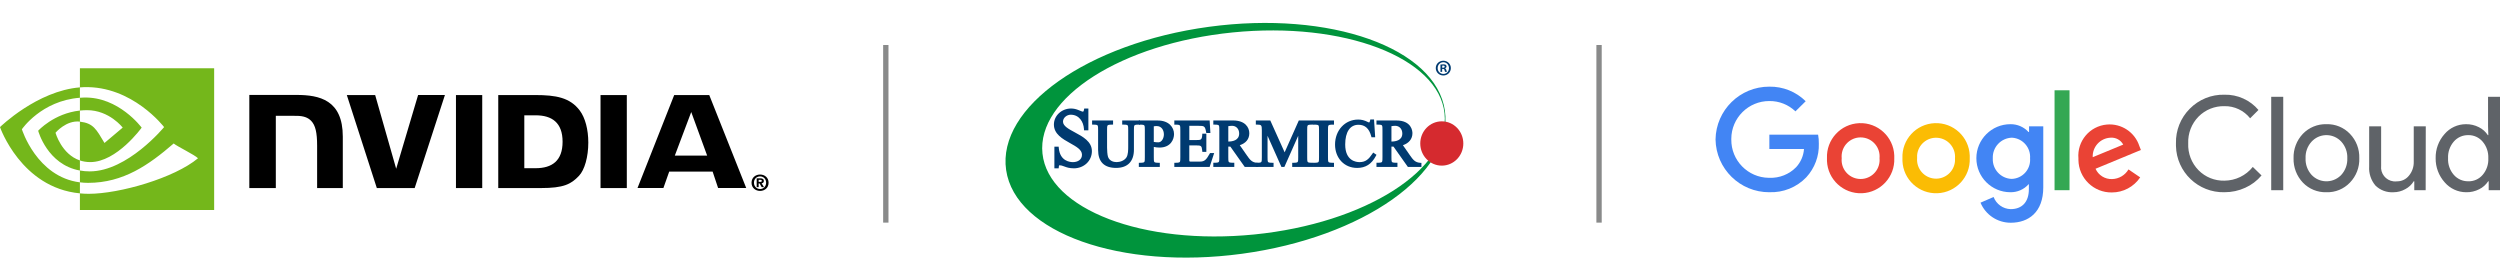 <?xml version="1.0" encoding="UTF-8"?>
<svg xmlns="http://www.w3.org/2000/svg" xmlns:xlink="http://www.w3.org/1999/xlink" id="Layer_2" data-name="Layer 2" viewBox="0 0 1407.52 156.49">
  <defs>
    <style>
      .cls-1 {
        fill: none;
      }

      .cls-2 {
        fill: #4285f4;
      }

      .cls-3 {
        fill: #00943c;
      }

      .cls-4 {
        clip-path: url(#clippath-1);
      }

      .cls-5 {
        fill: #34a853;
      }

      .cls-6 {
        fill: #fbbc04;
      }

      .cls-7 {
        fill: #ea4335;
      }

      .cls-8 {
        fill: #003a70;
      }

      .cls-9 {
        fill: #5f6368;
      }

      .cls-10 {
        fill: #898a8a;
      }

      .cls-11 {
        fill: #74b71b;
      }

      .cls-12 {
        clip-path: url(#clippath);
      }

      .cls-13 {
        fill: #d52a2f;
      }
    </style>
    <clipPath id="clippath">
      <rect class="cls-1" x="547.59" width="285.29" height="156.49"></rect>
    </clipPath>
    <clipPath id="clippath-1">
      <rect class="cls-1" x="547.59" width="285.29" height="156.49"></rect>
    </clipPath>
  </defs>
  <g id="svg2">
    <g>
      <path id="Reg" d="M427.13,102.42v-1.2h.77c.42,0,.99.03.99.54,0,.55-.29.65-.79.65h-.97M427.13,103.26h.51l1.19,2.09h1.3l-1.32-2.17c.68-.05,1.24-.37,1.24-1.29,0-1.14-.79-1.5-2.11-1.5h-1.92v4.97h1.1v-2.09M432.72,102.87c0-2.92-2.27-4.61-4.79-4.61s-4.81,1.69-4.81,4.61,2.27,4.62,4.81,4.62,4.79-1.7,4.79-4.62M431.33,102.87c0,2.13-1.56,3.55-3.41,3.55v-.02c-1.9.02-3.43-1.41-3.43-3.54s1.53-3.55,3.43-3.55,3.41,1.42,3.41,3.55Z"></path>
      <path id="NVIDIA" d="M256.71,53.51v52.37h14.79v-52.37h-14.79ZM140.37,53.44v52.44h14.92v-40.7l11.64.04c3.83,0,6.48.92,8.32,2.89,2.34,2.49,3.29,6.51,3.29,13.87v23.91h14.46v-28.97c0-20.68-13.18-23.47-26.08-23.47h-26.56ZM280.52,53.51v52.37h23.99c12.78,0,16.95-2.13,21.46-6.89,3.19-3.35,5.25-10.69,5.25-18.72,0-7.36-1.74-13.93-4.79-18.02-5.48-7.31-13.37-8.74-25.16-8.74h-20.76ZM295.19,64.92h6.36c9.22,0,15.19,4.14,15.19,14.89s-5.97,14.89-15.19,14.89h-6.36v-29.79ZM235.39,53.51l-12.34,41.5-11.83-41.5h-15.96s16.89,52.36,16.89,52.36h21.32l17.02-52.37h-15.1ZM338.11,105.88h14.79v-52.36h-14.8s0,52.36,0,52.36ZM379.57,53.53l-20.65,52.33h14.58l3.27-9.25h24.44l3.09,9.25h15.83l-20.81-52.33h-19.76ZM389.17,63.08l8.96,24.52h-18.2l9.24-24.52Z"></path>
      <path id="Eye_Mark" data-name="Eye Mark" class="cls-11" d="M44.99,62.24v-7.21c.7-.05,1.41-.09,2.13-.11,19.71-.62,32.64,16.94,32.64,16.94,0,0-13.97,19.4-28.94,19.4-2.16,0-4.09-.35-5.83-.93v-21.85c7.67.93,9.22,4.32,13.83,12.01l10.26-8.65s-7.49-9.82-20.12-9.82c-1.37,0-2.69.1-3.98.23M44.99,38.44v10.76c.71-.06,1.42-.1,2.13-.13,27.41-.92,45.27,22.48,45.27,22.48,0,0-20.51,24.94-41.88,24.94-1.96,0-3.79-.18-5.51-.49v6.65c1.47.19,3,.3,4.59.3,19.89,0,34.27-10.15,48.19-22.17,2.31,1.85,11.76,6.35,13.7,8.32-13.24,11.08-44.1,20.02-61.59,20.02-1.69,0-3.31-.1-4.9-.25v9.35h75.58V38.44H44.99ZM44.99,90.33v5.68c-18.39-3.28-23.5-22.4-23.5-22.4,0,0,8.83-9.78,23.5-11.37v6.23s-.02,0-.03,0c-7.7-.92-13.71,6.27-13.71,6.27,0,0,3.37,12.11,13.74,15.59M12.32,72.78s10.9-16.09,32.67-17.75v-5.84C20.88,51.14,0,71.55,0,71.55c0,0,11.82,34.18,44.99,37.31v-6.2c-24.34-3.06-32.67-29.88-32.67-29.88Z"></path>
    </g>
    <g>
      <path class="cls-9" d="M1252.38,108.23c-14.74.34-26.96-11.33-27.3-26.06-.01-.49,0-.97,0-1.46-.19-7.28,2.61-14.32,7.76-19.47,5.13-5.24,12.21-8.11,19.54-7.92,7.35-.18,14.4,2.98,19.15,8.59l-4.69,4.69c-3.49-4.41-8.84-6.94-14.46-6.83-5.46-.13-10.74,1.99-14.59,5.87-3.93,4.01-6.03,9.46-5.81,15.07-.24,5.63,1.86,11.11,5.81,15.13,3.84,3.9,9.12,6.02,14.59,5.87,6.21-.03,12.08-2.87,15.96-7.73l4.92,4.79c-2.49,2.97-5.62,5.34-9.16,6.93-3.67,1.69-7.67,2.55-11.72,2.52ZM1285.48,54.5v52.58h-6.77v-52.58h6.77ZM1291.29,89.07c-.15-5.09,1.74-10.03,5.24-13.73,3.47-3.59,8.29-5.56,13.28-5.43,4.97-.14,9.78,1.83,13.22,5.43,3.54,3.68,5.44,8.63,5.27,13.73.19,5.1-1.71,10.06-5.27,13.73-3.43,3.61-8.24,5.59-13.22,5.43-5,.15-9.82-1.82-13.28-5.43-3.5-3.7-5.38-8.64-5.24-13.73ZM1298.06,89.07c-.16,3.45,1.06,6.83,3.38,9.39,4.35,4.62,11.63,4.84,16.25.48.17-.16.33-.32.48-.48,2.32-2.56,3.54-5.93,3.38-9.39.15-3.43-1.07-6.78-3.38-9.32-4.25-4.62-11.44-4.92-16.06-.67-.23.21-.46.44-.67.67-2.32,2.54-3.53,5.89-3.38,9.32ZM1365.64,107.08h-6.38v-5.01h-.32c-1.14,1.87-2.78,3.4-4.72,4.41-2.03,1.15-4.31,1.75-6.64,1.76-3.77.24-7.48-1.12-10.18-3.77-2.53-2.99-3.8-6.85-3.54-10.76v-22.57h6.74v22.15c-.51,4.36,2.61,8.31,6.97,8.82.64.08,1.3.07,1.94-.01,2.62.05,5.11-1.14,6.74-3.19,1.82-2.19,2.79-4.97,2.71-7.82v-19.95h6.77l-.06,35.95ZM1388.5,108.23c-4.65,0-9.07-2.03-12.1-5.55-3.35-3.73-5.18-8.58-5.11-13.6-.11-4.99,1.67-9.83,4.98-13.57,3.01-3.56,7.44-5.6,12.1-5.59,2.52-.04,5.01.54,7.25,1.69,2.05,1.01,3.79,2.55,5.04,4.47h.29l-.16-4.95v-16.63h6.74v52.58h-6.38v-5.01h-.29c-1.25,1.91-2.99,3.46-5.04,4.47-2.26,1.16-4.77,1.75-7.31,1.69ZM1389.61,102.07c3.12.1,6.12-1.23,8.14-3.61,2.23-2.6,3.38-5.96,3.19-9.39.15-3.4-.99-6.73-3.19-9.32-2.02-2.4-5.01-3.75-8.14-3.67-3.12-.05-6.11,1.3-8.14,3.67-2.21,2.59-3.35,5.92-3.19,9.32-.18,3.4.97,6.74,3.19,9.32,2.03,2.37,5.02,3.72,8.14,3.67Z"></path>
      <g id="_75x24px" data-name=" 75x24px">
        <path class="cls-2" d="M996.16,108.23c-16.53.05-30.03-13.19-30.3-29.72.26-16.53,13.76-29.77,30.3-29.72,7.65-.13,15.02,2.83,20.46,8.2l-5.78,5.71c-3.94-3.79-9.22-5.88-14.68-5.81-11.79-.04-21.39,9.5-21.42,21.29,0,.11,0,.21,0,.32-.14,11.79,9.31,21.47,21.1,21.61.11,0,.21,0,.32,0,5.64.23,11.12-1.94,15.07-5.97,2.6-2.81,4.17-6.43,4.44-10.25h-19.51v-8.08h27.45c.3,1.67.44,3.37.41,5.08.22,7.01-2.33,13.82-7.09,18.96-5.42,5.63-12.98,8.67-20.78,8.36Z"></path>
        <path class="cls-7" d="M1066.49,89.07c.43,10.46-7.7,19.29-18.17,19.72-10.46.43-19.29-7.7-19.72-18.17-.02-.52-.02-1.04,0-1.56-.43-10.46,7.7-19.29,18.17-19.72,10.46-.43,19.29,7.7,19.72,18.17.02.52.02,1.04,0,1.56ZM1058.19,89.07c.56-5.88-3.76-11.1-9.64-11.66-5.88-.56-11.1,3.76-11.66,9.64-.06.67-.06,1.35,0,2.02-.56,5.88,3.76,11.1,9.64,11.66,5.88.56,11.1-3.76,11.66-9.64.06-.67.06-1.35,0-2.02Z"></path>
        <path class="cls-6" d="M1108.98,89.07c.43,10.46-7.7,19.29-18.17,19.72-10.46.43-19.29-7.7-19.72-18.17-.02-.52-.02-1.04,0-1.56-.43-10.46,7.7-19.29,18.17-19.72,10.46-.43,19.29,7.7,19.72,18.17.02.52.02,1.04,0,1.56ZM1100.68,89.07c.46-5.89-3.95-11.03-9.84-11.49-5.89-.46-11.03,3.95-11.49,9.84-.04.55-.04,1.1,0,1.65-.46,5.89,3.95,11.03,9.84,11.49,5.89.46,11.03-3.95,11.49-9.84.04-.55.04-1.1,0-1.65Z"></path>
        <path class="cls-2" d="M1150.38,71.13v34.35c0,14.11-8.4,19.92-18.29,19.92-7.45.04-14.18-4.42-17.05-11.3l7.37-3.19c1.52,4,5.3,6.7,9.58,6.83,6.38,0,10.28-3.93,10.28-11.24v-2.75h-.19c-2.58,2.92-6.32,4.55-10.22,4.47-10.58,0-19.15-8.58-19.15-19.15s8.58-19.15,19.15-19.15c3.88-.07,7.6,1.53,10.22,4.41h.29v-3.19h8.01ZM1142.94,89.2c.48-5.96-3.96-11.18-9.91-11.66-.12,0-.24-.02-.37-.02-6.13.22-10.92,5.37-10.7,11.5,0,.06,0,.12,0,.18-.28,6.08,4.41,11.23,10.49,11.52.07,0,.14,0,.21,0,5.9-.21,10.52-5.16,10.31-11.07,0-.16-.02-.33-.03-.49v.03Z"></path>
        <path class="cls-5" d="M1165.16,50.83v56.25h-8.43v-56.25h8.43Z"></path>
        <path class="cls-7" d="M1198.36,95.39l6.58,4.47c-3.57,5.32-9.56,8.51-15.96,8.49-10.24.15-18.66-8.04-18.81-18.28,0-.29,0-.58,0-.87-.84-9.7,6.34-18.24,16.03-19.08,8.17-.71,15.75,4.32,18.28,12.12l.86,2.2-25.54,10.57c1.63,3.66,5.32,5.96,9.32,5.81,3.81-.09,7.3-2.14,9.23-5.43ZM1178.22,88.5l17.17-7.09c-1.4-2.6-4.21-4.12-7.15-3.89-5.79.26-10.28,5.16-10.02,10.96,0,0,0,.01,0,.02Z"></path>
      </g>
    </g>
    <rect class="cls-10" x="898.78" y="25.34" width="3" height="100"></rect>
    <rect class="cls-10" x="497.22" y="25.34" width="3" height="100"></rect>
    <g class="cls-12">
      <g class="cls-4">
        <path class="cls-3" d="M813.48,62.23c-5.14-35.28-64.59-56.39-132.81-47.14-68.21,9.25-119.35,45.35-114.21,80.64,5.13,35.28,64.59,56.39,132.81,47.14,68.21-9.25,119.35-45.35,114.21-80.64M706.16,132.01c-62.51,6.25-115.89-14.14-119.24-45.55-3.35-31.41,44.61-61.94,107.12-68.2,62.5-6.25,115.89,14.14,119.24,45.55,3.34,31.41-44.61,61.94-107.12,68.2"></path>
        <path class="cls-8" d="M611.94,72.51h-.81c-.31-4.86-3.37-8.78-8.31-8.78-2.56,0-5.17,1.99-5.17,4.76,0,6.43,16.26,7.54,16.26,16.6,0,4.81-3.68,8.83-9.39,8.83-2.07,0-3.55-.42-4.72-.88-1.21-.42-2.11-.83-3.19-.83s-1.26.78-1.35,1.71h-.81v-10.5h.81c.68,7.4,6.15,8.69,8.81,8.69,3.01,0,5.93-1.62,5.93-4.99,0-7.03-15.81-7.86-15.81-17.01,0-4.72,4.13-8.18,8.8-8.18,1.62,0,2.96.42,4.04.88,1.12.42,1.98.88,2.56.88,1.08,0,1.35-.83,1.53-1.76h.81v10.59Z"></path>
        <path class="cls-8" d="M604.53,94.76c-2.38,0-4.01-.54-5.03-.94-.19-.07-.41-.15-.62-.22-.85-.31-1.53-.55-2.26-.55-.25,0-.42,0-.51.95l-.07.76h-2.41v-12.17h2.41l.07.76c.67,7.36,6.27,7.93,7.97,7.93,2.53,0,5.09-1.28,5.09-4.15s-3.25-4.61-6.69-6.54c-4.27-2.39-9.12-5.1-9.12-10.48,0-4.97,4.33-9.02,9.64-9.02,1.45,0,2.89.31,4.37.95.32.12.65.25.95.38.51.21,1.04.43,1.28.43.3,0,.49,0,.7-1.08l.13-.68h2.34v12.27h-2.44l-.05-.78c-.26-3.98-2.67-8-7.47-8-2.05,0-4.33,1.61-4.33,3.92,0,2.44,3.23,4.17,6.65,6.01,4.51,2.42,9.62,5.17,9.62,10.59s-4.4,9.67-10.23,9.67M596.62,91.37c1.02,0,1.9.32,2.83.65.2.07.41.15.64.23.92.37,2.35.83,4.44.83,4.95,0,8.55-3.36,8.55-7.99s-4.44-6.8-8.73-9.11c-3.87-2.08-7.53-4.05-7.53-7.49s3.11-5.6,6.01-5.6c3.83,0,6.85,2.16,8.28,5.66v-4.58c-.34.32-.82.55-1.5.55-.57,0-1.17-.25-1.92-.56-.29-.12-.6-.25-.93-.37-1.33-.57-2.51-.83-3.75-.83-4.39,0-7.97,3.29-7.97,7.34,0,4.39,4.2,6.74,8.26,9.01,3.88,2.17,7.55,4.23,7.55,8,0,4.01-3.51,5.83-6.77,5.83-1.23,0-6.58-.32-8.77-5.7v4.54c.31-.25.73-.42,1.32-.42"></path>
        <path class="cls-8" d="M619.08,73.36c0-3.11,0-4.03-3.38-4.03v-.67h10.13v.67c-3.38,0-3.38.92-3.38,4.03v9.76c0,1.44.14,4.14.58,5.44.83,2.44,3.2,3.55,5.57,3.55s4.92-.92,6.29-2.99c1.15-1.78,1.15-4.66,1.15-6.66v-9.1c0-3.11,0-4.03-3.38-4.03v-.67h8.3v.67c-3.38,0-3.38.92-3.38,4.03v10.91c0,4.44-1.69,9.43-9.16,9.43s-9.34-4.47-9.34-9.32v-11.02Z"></path>
        <path class="cls-8" d="M628.42,94.54c-6.76,0-10.18-3.42-10.18-10.16v-11.02c0-1.34,0-2.3-.28-2.71-.15-.23-.55-.48-2.26-.48h-.84v-2.34h11.81v2.34h-.84c-1.71,0-2.11.26-2.26.48-.28.41-.28,1.37-.28,2.71v9.76c0,1.38.14,4.01.53,5.17.74,2.19,2.95,2.98,4.77,2.98s4.32-.69,5.59-2.62c1.01-1.56,1.01-4.35,1.01-6.2v-9.1c0-1.34,0-2.3-.28-2.71-.15-.23-.55-.48-2.26-.48h-.84v-2.34h9.98v2.34h-.84c-1.71,0-2.11.26-2.26.48-.28.41-.28,1.37-.28,2.71v10.91c0,6.62-3.55,10.27-10,10.27M619.18,69.5c.69.8.74,2.08.74,3.86v11.02c0,5.39,2.22,8.04,7.15,8.43-2.33-.44-4.12-1.88-4.83-3.98-.49-1.47-.62-4.38-.62-5.71v-9.76c0-1.78.05-3.06.74-3.86h-3.18ZM634.74,90.61c-.82.82-1.83,1.39-2.86,1.76,1.16-.37,2.12-.96,2.86-1.76M636.14,69.5c.41.47.59,1.11.67,1.92.08-.81.27-1.45.67-1.92h-1.35Z"></path>
        <path class="cls-8" d="M648.76,70.47c.79-.22,1.62-.33,2.44-.33,3.09,0,4.92,2.51,4.92,5.55,0,2.66-1.62,5.29-3.95,5.29-1.08,0-2.41-.15-3.41-.37v-10.13ZM648.76,81.68c1.33.29,2.66.55,3.99.55,6.36,0,7.4-4.81,7.4-6.73,0-3.62-2.84-6.84-8.45-6.84h-9.7v.67c3.38,0,3.38.92,3.38,4.03v15.09c0,3.11,0,4.03-3.38,4.03v.67h10.14v-.67c-3.38,0-3.38-.93-3.38-4.03v-6.77Z"></path>
        <path class="cls-8" d="M652.98,93.98h-11.81v-2.34h.84c1.71,0,2.11-.26,2.26-.48.28-.41.28-1.37.28-2.71v-15.09c0-1.34,0-2.3-.28-2.71-.15-.23-.55-.48-2.26-.48h-.84v-2.34h10.54c6.41,0,9.28,3.86,9.28,7.68,0,2.81-1.74,7.57-8.24,7.57-1.08,0-2.14-.16-3.15-.36v5.73c0,1.34,0,2.3.28,2.71.15.23.55.48,2.26.48h.84v2.34ZM645.48,92.31h3.18c-.69-.8-.74-2.08-.74-3.86v-18.61l.61-.17c.23-.06.45-.12.68-.17h-3.73c.69.8.74,2.08.74,3.86v15.09c0,1.78-.05,3.06-.74,3.86M652.91,69.55c2.43.75,4.06,3.1,4.06,6.14,0,2.24-1.05,4.61-2.86,5.62,5.05-.69,5.2-5.25,5.2-5.8,0-2.56-1.7-5.52-6.4-5.95M649.6,79.91c.84.14,1.79.22,2.57.22,1.86,0,3.11-2.3,3.11-4.45,0-2.34-1.26-4.71-4.08-4.71-.55,0-1.08.05-1.61.16v8.78Z"></path>
        <path class="cls-8" d="M668.74,79.68h4.78c2.84,0,3.95-.29,4.17-3.59h.65v8.54h-.65c-.29-3.25-1.26-3.62-4.17-3.62h-4.78v8.95c0,1.52.43,1.85,1.94,1.85h4.89c3.16,0,4.31-1.52,6.18-4.81h.68l-2.01,6.14h-18.44v-.67c3.38,0,3.38-.93,3.38-4.03v-15.09c0-3.11,0-4.03-3.38-4.03v-.67h18.26l.32,5.36h-.72c-.68-3.74-1.65-4.03-5.03-4.03h-6.07v9.69Z"></path>
        <path class="cls-8" d="M681.03,93.98h-19.88v-2.34h.84c1.71,0,2.11-.26,2.26-.48.28-.41.28-1.37.28-2.71v-15.09c0-1.34,0-2.3-.28-2.71-.15-.23-.55-.48-2.26-.48h-.84v-2.34h19.89l.42,7.04h-2.31l-.13-.69c-.59-3.25-1.12-3.34-4.2-3.34h-5.23v8.01h3.94c2.55,0,3.15-.1,3.33-2.8l.05-.78h2.27v10.22h-2.26l-.07-.77c-.23-2.67-.68-2.86-3.33-2.86h-3.94v8.11c0,.99,0,1.01,1.1,1.01h4.89c2.71,0,3.65-1.2,5.45-4.38l.24-.43h2.33l-2.56,7.82ZM677.9,92.31h1.91l.56-1.71c-.7.79-1.48,1.37-2.47,1.71M665.46,92.31h3.44c-.63-.36-1-1.06-1-2.34v-20.46h-2.44c.69.8.74,2.08.74,3.86v15.09c0,1.78-.05,3.06-.74,3.86M675.76,80.36c.74.16,1.31.45,1.74.96v-1.9c-.45.51-1.04.79-1.74.94M678.03,69.5c.61.22,1.1.56,1.49,1.1l-.07-1.1h-1.43Z"></path>
        <path class="cls-8" d="M690.7,70.33c.97-.15,1.94-.33,2.95-.33,2.91,0,4.85,2.22,4.85,5.18,0,4.11-3.59,5.36-7.01,5.36h-.79v-10.21ZM707.59,93.15v-.67c-3.27-.26-4.56-2.07-6.33-4.59l-4.64-6.66c3.13-.67,5.9-2.66,5.9-6.21,0-2.14-1.26-6.36-8.27-6.36h-10.31v.67c3.38,0,3.38.92,3.38,4.03v15.09c0,3.11,0,4.03-3.38,4.03v.67h10.13v-.67c-3.38,0-3.38-.93-3.38-4.03v-6.73h2.44l8.09,11.43h6.36Z"></path>
        <path class="cls-8" d="M708.43,93.98h-7.63l-8.09-11.43h-1.17v5.89c0,1.34,0,2.3.28,2.71.15.23.55.48,2.26.48h.84v2.34h-11.81v-2.34h.84c1.71,0,2.11-.26,2.26-.48.28-.41.28-1.37.28-2.71v-15.09c0-1.34,0-2.3-.28-2.71-.15-.23-.55-.48-2.26-.48h-.84v-2.34h11.15c6.72,0,9.11,3.88,9.11,7.2s-1.98,5.62-5.36,6.72l3.95,5.68c1.69,2.41,2.8,4,5.7,4.23l.77.06v2.28ZM701.66,92.31h2.54c-1.52-.92-2.53-2.36-3.63-3.93l-5.29-7.59c-.46.17-.97.3-1.5.39l7.87,11.13ZM687.42,92.31h3.18c-.69-.8-.74-2.08-.74-3.86v-18.84l.69-.11h-3.13c.69.8.74,2.08.74,3.86v15.09c0,1.78-.05,3.06-.74,3.86M695.89,69.59c2.08.87,3.45,2.95,3.45,5.58s-1.22,4.36-3.4,5.36l.52-.11c1.57-.34,5.23-1.53,5.23-5.39,0-1.18-.45-4.82-5.79-5.43M691.54,71.04v8.65c2.31,0,6.12-.61,6.12-4.52,0-2.55-1.65-4.34-4.01-4.34-.7,0-1.39.1-2.11.21"></path>
        <path class="cls-8" d="M712.87,72.66h-.07v15.79c0,3.11,0,4.03,3.38,4.03v.67h-8.3v-.67c3.38,0,3.38-.93,3.38-4.03v-15.13c0-2.96-.36-3.99-3.38-3.99v-.67h6.76l8.63,19.16,8.52-19.16h6.72v.67c-3.38,0-3.38.92-3.38,4.03v15.09c0,3.11,0,4.03,3.38,4.03v.67h-10.14v-.67c3.38,0,3.38-.93,3.38-4.03v-15.79h-.07l-9.09,20.49h-.58l-9.13-20.49Z"></path>
        <path class="cls-8" d="M739.33,93.98h-11.81v-2.34h.84c1.71,0,2.11-.26,2.26-.48.28-.41.28-1.37.28-2.71v-12l-7.78,17.53h-1.67l-7.81-17.54v12.01c0,1.34,0,2.3.28,2.71.15.23.55.48,2.26.48h.84v2.34h-9.98v-2.34h.84c1.71,0,2.11-.26,2.26-.48.28-.41.28-1.37.28-2.71v-15.13c0-2.83-.26-3.16-2.54-3.16h-.84v-2.34h8.14l8.08,17.94,7.98-17.94h8.1v2.34h-.84c-1.71,0-2.11.26-2.26.48-.28.41-.28,1.37-.28,2.71v15.09c0,1.34,0,2.3.28,2.71.15.23.55.48,2.26.48h.84v2.34ZM731.84,92.31h3.18c-.69-.8-.74-2.08-.74-3.86v-15.09c0-1.78.05-3.06.74-3.86h-2.7l-1.03,2.32h1.29v16.63c0,1.78-.05,3.06-.74,3.86M711.35,92.31h1.35c-.41-.47-.59-1.11-.67-1.92-.08.81-.27,1.45-.67,1.92M712.04,71.82h1.38l8.87,19.91.9-2.03-9.1-20.2h-2.91c.55.57.77,1.37.86,2.32"></path>
        <path class="cls-8" d="M746.83,88.45c0,3.11,0,4.03,3.38,4.03v.67h-10.14v-.67c3.38,0,3.38-.93,3.38-4.03v-15.09c0-3.11,0-4.03-3.38-4.03v-.67h10.14v.67c-3.38,0-3.38.92-3.38,4.03v15.09Z"></path>
        <path class="cls-8" d="M751.05,93.98h-11.81v-2.34h.84c1.71,0,2.11-.26,2.26-.48.28-.41.28-1.37.28-2.71v-15.09c0-1.34,0-2.3-.28-2.71-.15-.23-.55-.48-2.26-.48h-.84v-2.34h11.81v2.34h-.84c-1.71,0-2.11.26-2.26.48-.28.41-.28,1.37-.28,2.71v15.09c0,1.34,0,2.3.28,2.71.15.23.55.48,2.26.48h.84v2.34ZM743.55,92.31h3.18c-.69-.8-.74-2.08-.74-3.86v-15.09c0-1.78.05-3.06.74-3.86h-3.18c.69.8.74,2.08.74,3.86v15.09c0,1.78-.05,3.06-.74,3.86"></path>
        <path class="cls-8" d="M773.32,76.43h-.54c-1.11-4.18-3.52-7.03-7.98-7.03-4.78,0-8.3,3.81-8.3,11.95s4.78,10.76,8.88,10.76c3.81,0,5.79-1.85,7.94-5.06l.54.37c-2.19,4.14-5.14,6.28-9.85,6.28-6.86,0-11.53-5.4-11.53-12.31s4.89-13.24,12.18-13.24c1.87,0,3.38.44,5.07,1.29.29.15.68.37,1.04.37.79,0,1.26-.92,1.4-1.7h.61l.54,8.32Z"></path>
        <path class="cls-8" d="M764.01,94.54c-7.17,0-12.37-5.53-12.37-13.15,0-8.03,5.6-14.08,13.02-14.08,1.89,0,3.52.41,5.45,1.38l.08.04c.16.08.46.24.59.24.18,0,.47-.44.58-1.01l.13-.69h2.1l.65,10h-2.08l-.17-.62c-1.15-4.31-3.49-6.4-7.17-6.4-4.74,0-7.46,4.05-7.46,11.11,0,9.21,6.15,9.92,8.04,9.92,3.45,0,5.2-1.65,7.25-4.69l.47-.7,1.85,1.27-.35.66c-2.43,4.59-5.79,6.73-10.59,6.73M760.21,69.86c-4.17,1.78-6.9,6.09-6.9,11.52,0,6.65,4.49,11.47,10.69,11.47-4.25-.56-8.34-3.79-8.34-11.51,0-5.55,1.64-9.55,4.56-11.48M770.48,70.62c.67.61,1.26,1.36,1.77,2.23l-.18-2.74c-.34.32-.77.53-1.3.53-.1,0-.19,0-.29-.02"></path>
        <path class="cls-8" d="M782.55,70.33c.97-.15,1.94-.33,2.95-.33,2.91,0,4.85,2.22,4.85,5.18,0,4.11-3.59,5.36-7.01,5.36h-.79v-10.21ZM799.44,93.15v-.67c-3.27-.26-4.56-2.07-6.32-4.59l-4.64-6.66c3.13-.67,5.89-2.66,5.89-6.21,0-2.14-1.26-6.36-8.26-6.36h-10.31v.67c3.38,0,3.38.92,3.38,4.03v15.09c0,3.11,0,4.03-3.38,4.03v.67h10.13v-.67c-3.38,0-3.38-.93-3.38-4.03v-6.73h2.44l8.08,11.43h6.36Z"></path>
        <path class="cls-8" d="M800.28,93.98h-7.64l-8.08-11.43h-1.17v5.89c0,1.34,0,2.3.28,2.71.15.23.55.48,2.26.48h.84v2.34h-11.81v-2.34h.84c1.71,0,2.11-.26,2.26-.48.28-.41.28-1.37.28-2.71v-15.09c0-1.34,0-2.3-.28-2.71-.15-.23-.55-.48-2.26-.48h-.84v-2.34h11.15c8.67,0,9.1,6,9.1,7.2,0,3.17-1.98,5.62-5.36,6.72l3.95,5.68c1.69,2.41,2.8,4,5.7,4.23l.77.06v2.28ZM793.51,92.31h2.54c-1.52-.92-2.52-2.36-3.63-3.93l-5.29-7.59c-.46.16-.97.3-1.5.39l.04.05,7.83,11.07ZM779.27,92.31h3.18c-.69-.8-.74-2.08-.74-3.86v-18.84l.69-.11h-3.13c.69.8.74,2.08.74,3.86v15.09c0,1.78-.05,3.06-.74,3.86M787.74,69.59c2.08.87,3.45,2.95,3.45,5.58s-1.22,4.36-3.4,5.36l.52-.11c1.57-.34,5.23-1.53,5.23-5.39,0-1.18-.45-4.82-5.79-5.43M783.39,71.04v8.65c2.31,0,6.12-.62,6.12-4.52,0-2.55-1.65-4.34-4.01-4.34-.7,0-1.39.1-2.11.21"></path>
        <path class="cls-13" d="M823.86,80.78c0,6.89-5.42,12.47-12.12,12.47s-12.12-5.58-12.12-12.47,5.42-12.47,12.12-12.47,12.12,5.58,12.12,12.47"></path>
        <path class="cls-8" d="M816.84,38.32c0,2.34-1.84,4.18-4.23,4.18s-4.26-1.84-4.26-4.18,1.89-4.13,4.26-4.13,4.23,1.84,4.23,4.13M809.41,38.32c0,1.84,1.36,3.3,3.22,3.3s3.15-1.46,3.15-3.27-1.33-3.32-3.17-3.32-3.2,1.49-3.2,3.3M811.95,40.48h-.96v-4.13c.38-.08.91-.13,1.59-.13.78,0,1.13.13,1.44.3.23.18.4.5.4.91,0,.45-.35.81-.86.96v.05c.4.15.63.45.76,1.01.13.63.2.88.3,1.03h-1.03c-.13-.15-.2-.53-.33-1.01-.08-.45-.33-.65-.86-.65h-.45v1.66ZM811.97,38.14h.45c.53,0,.96-.18.96-.6,0-.38-.28-.63-.88-.63-.25,0-.43.03-.53.05v1.18Z"></path>
      </g>
    </g>
  </g>
</svg>
